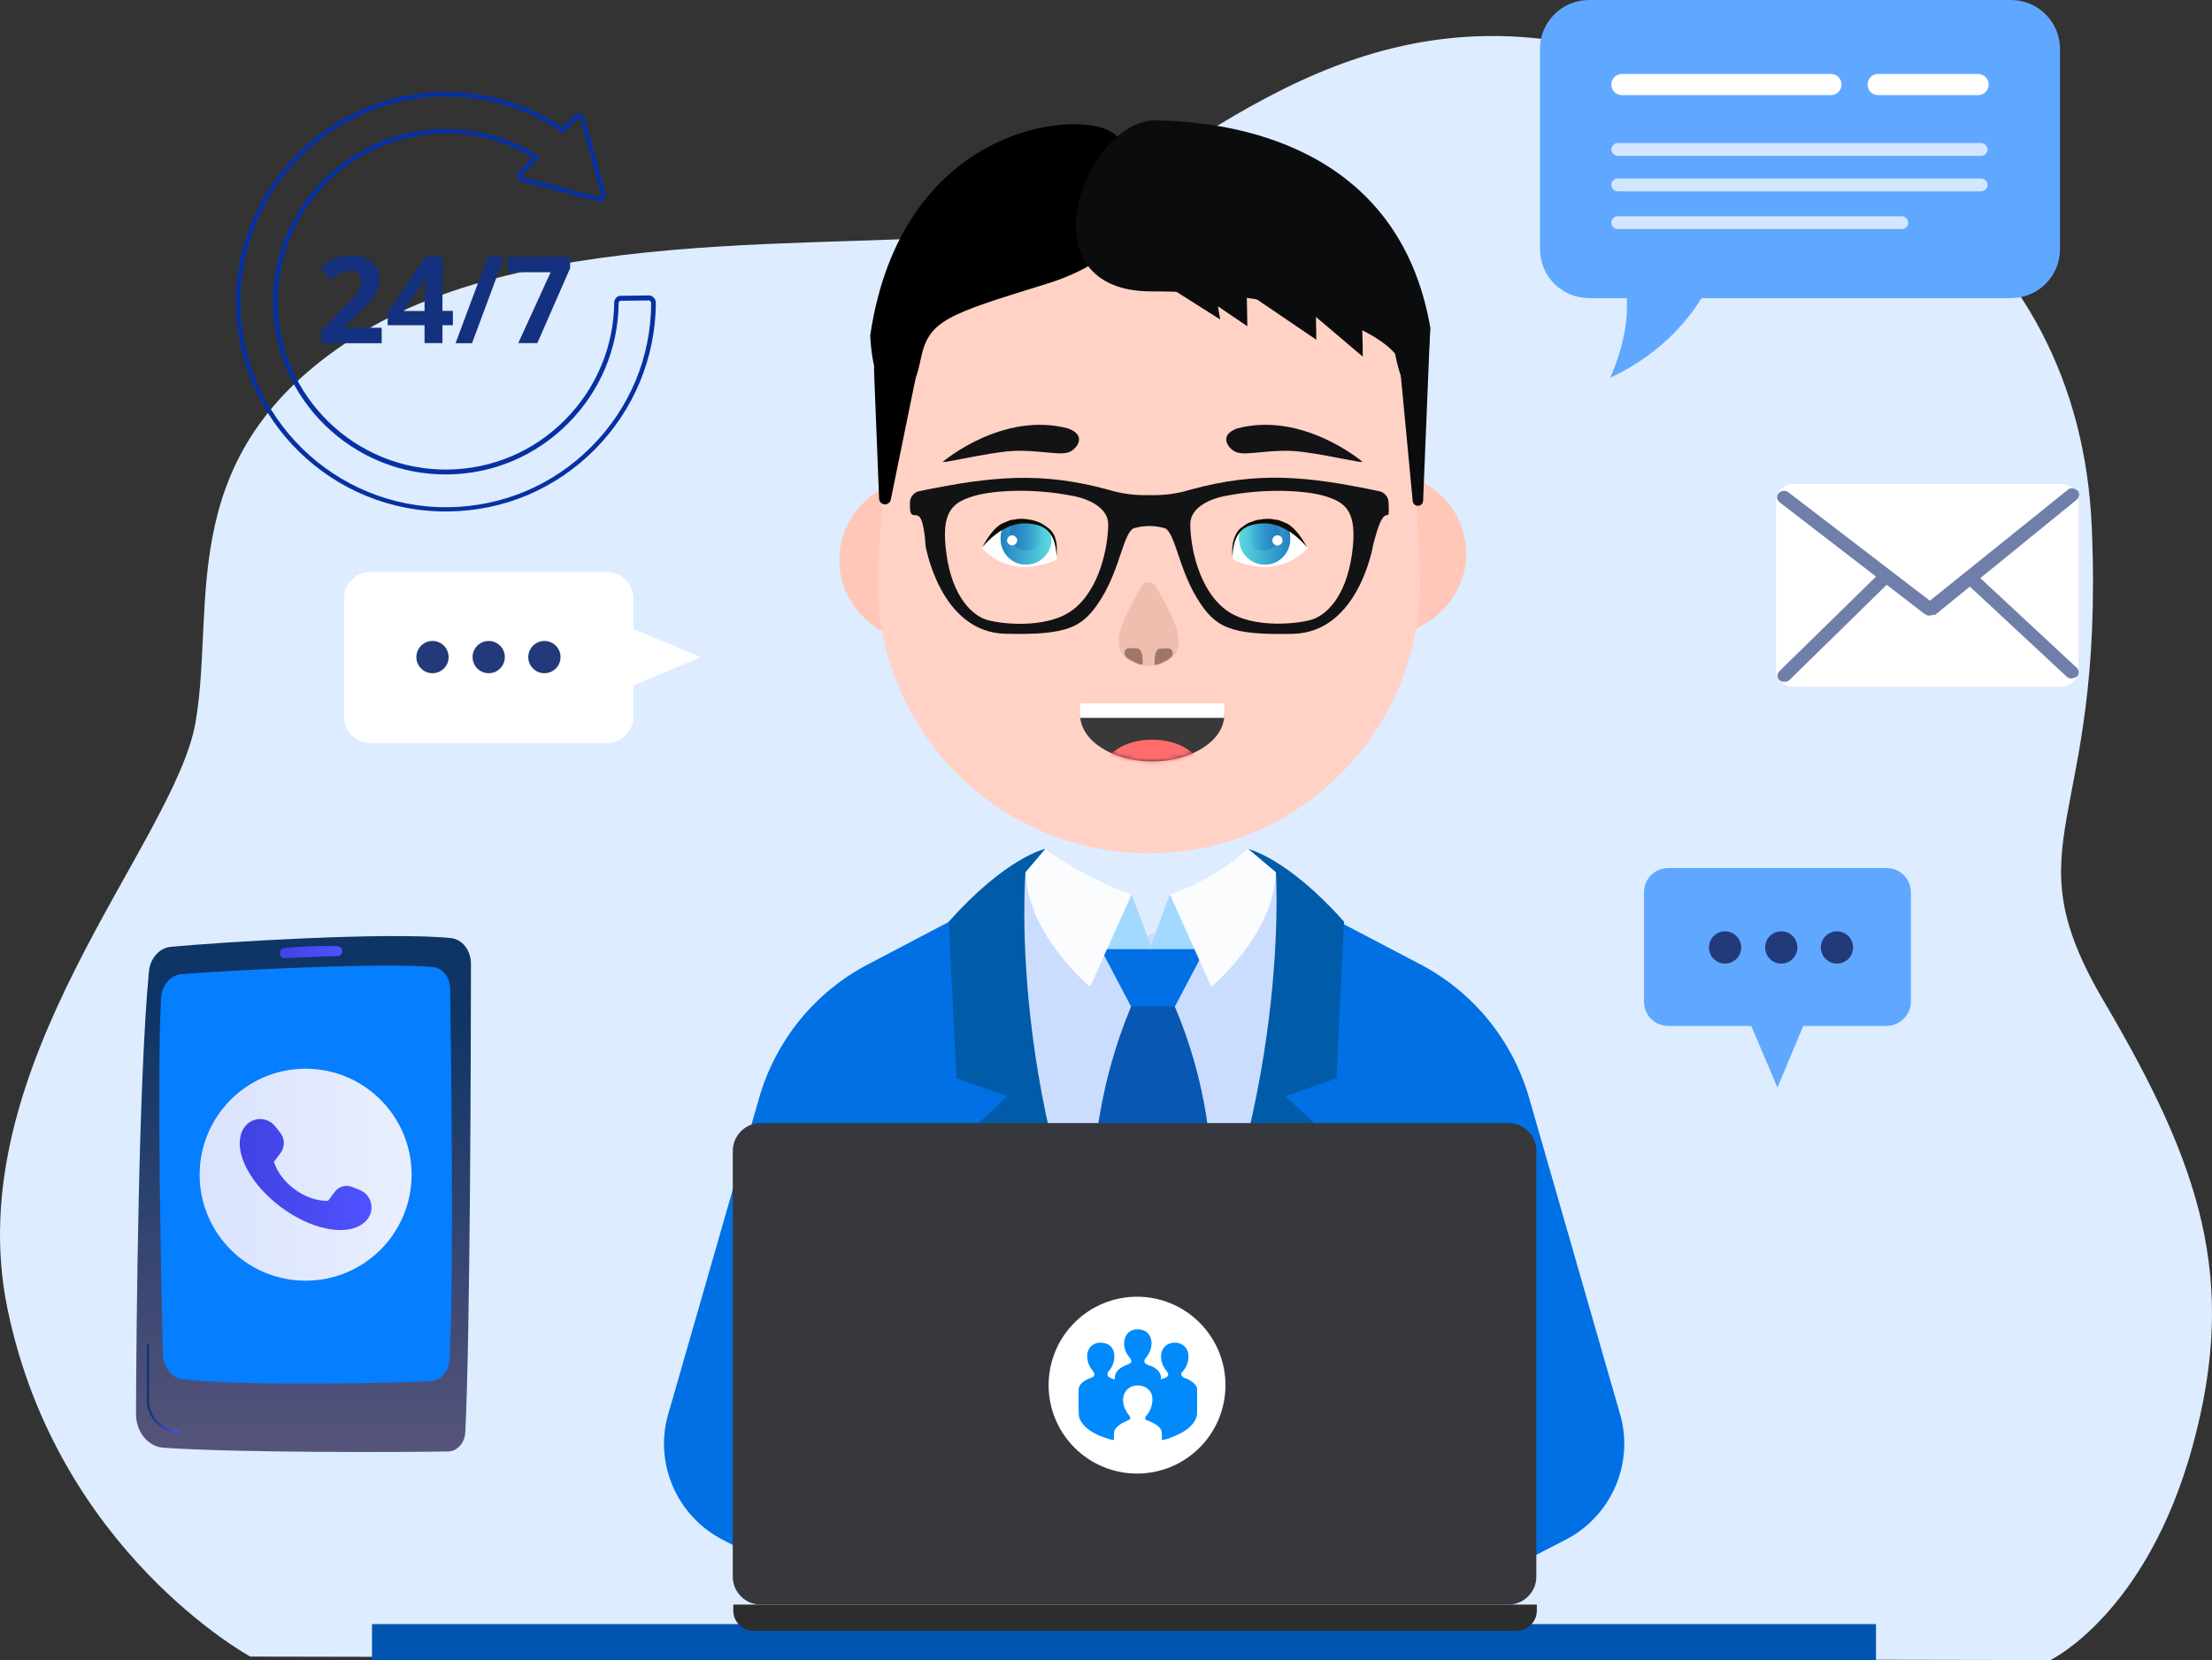 <svg width="553" height="415" viewBox="0 0 553 415" fill="none" xmlns="http://www.w3.org/2000/svg">
<rect x="0" y="0" width="553" height="415" fill="#333333" stroke="none"/>
<path d="M62.562 414.114C62.562 414.114 14.385 387.912 1.866 327.154C-10.652 266.397 43.721 210.829 48.905 180.45C54.09 150.071 42.583 112.35 90.76 82.984C138.937 53.618 224.67 64.124 257.167 56.782C289.665 49.441 327.22 -0.811 392.215 10.708C457.083 22.227 519.929 56.782 522.964 132.223C526.125 207.664 501.973 209.689 526.125 250.574C550.15 291.459 559.634 319.686 548.127 361.584C536.62 403.481 512.595 415 512.595 415L62.562 414.114Z" fill="#DDECFF"/>
<rect x="93" y="406" width="376" height="9" fill="#0055B0"/>
<path d="M344.794 159.02C332.771 159.02 323.025 149.775 323.025 138.371C323.025 126.967 332.771 117.723 344.794 117.723C356.816 117.723 366.562 126.967 366.562 138.371C366.562 149.775 356.816 159.02 344.794 159.02Z" fill="#FFC7B7"/>
<path d="M231.579 160.623C219.556 160.623 209.81 151.378 209.81 139.975C209.81 128.571 219.556 119.326 231.579 119.326C243.601 119.326 253.348 128.571 253.348 139.975C253.348 151.378 243.601 160.623 231.579 160.623Z" fill="#FFC7B7"/>
<path d="M352.54 96.272C351.55 78.999 338.88 64.64 321.864 61.507L297.932 57.1C289.186 55.489 280.21 55.597 271.505 57.416L226.394 66.844L220.771 123.263L219.585 140.959C216.962 180.101 248.004 213.293 287.233 213.293C326.076 213.293 356.978 180.724 354.94 141.934L352.54 96.272Z" fill="#FFD2C5"/>
<path d="M261.599 70.964C236.107 78.836 232.112 80.148 230.109 90.083C226.857 106.217 218.447 101.698 217.551 83.897C225.195 31.971 267.972 27.478 277.344 32.727C288.59 39.025 292.008 61.573 261.599 70.964Z" fill="black"/>
<path d="M218.498 92.336C218.498 88.176 223.592 86.167 226.432 89.206L227.518 90.369C228.671 91.603 229.154 93.318 228.816 94.972L222.697 124.894C222.556 125.581 221.952 126.075 221.25 126.075C220.458 126.075 219.806 125.448 219.775 124.656L218.498 92.336Z" fill="black"/>
<path d="M287.874 72.841C319.7 72.841 342.384 80.901 348.757 88.399C352.009 104.533 356.852 98.708 357.602 82.032C349.729 36.103 307.718 30.105 287.874 30.105C270.22 31.98 256.049 72.841 287.874 72.841Z" fill="#0B0C0D"/>
<path d="M311.38 51.683C307.356 57.564 301.431 60.968 305.057 79.874L283.762 66.38C291.195 59.671 315.404 45.802 311.38 51.683Z" fill="#0B0C0D"/>
<path d="M327.974 56.721C328.998 69.897 329.074 84.926 329.074 84.926L308.446 70.926C308.446 70.926 319.171 68.25 327.974 56.721Z" fill="#0B0C0D"/>
<path d="M339.595 60.953C340.62 74.129 340.695 89.159 340.695 89.159L326.45 77.073C326.45 77.073 330.792 72.482 339.595 60.953Z" fill="#0B0C0D"/>
<path d="M310.728 53.35C311.752 66.526 311.828 81.555 311.828 81.555L291.2 67.555C291.2 67.555 301.925 64.879 310.728 53.35Z" fill="#0B0C0D"/>
<path d="M357.426 84.917C357.52 82.625 355.687 80.715 353.393 80.715C351.013 80.715 349.149 82.763 349.373 85.133L353.176 125.269C353.239 125.939 353.801 126.45 354.473 126.45C355.172 126.45 355.747 125.898 355.775 125.2L357.426 84.917Z" fill="#0B0C0D"/>
<path fill-rule="evenodd" clip-rule="evenodd" d="M271.611 177.639H304.498C305.37 177.639 306.078 178.097 306.078 178.663C306.078 185.102 297.992 190.34 288.055 190.34C278.117 190.34 270.031 185.101 270.031 178.663C270.031 178.097 270.739 177.639 271.611 177.639Z" fill="#393939"/>
<mask id="mask0_903_760" style="mask-type:alpha" maskUnits="userSpaceOnUse" x="270" y="177" width="37" height="14">
<path fill-rule="evenodd" clip-rule="evenodd" d="M271.603 177.641H304.49C305.363 177.641 306.07 178.099 306.07 178.665C306.07 185.103 297.985 190.342 288.047 190.342C278.109 190.342 270.023 185.103 270.023 178.665C270.023 178.099 270.731 177.641 271.603 177.641Z" fill="#393939"/>
</mask>
<g mask="url(#mask0_903_760)">
<path fill-rule="evenodd" clip-rule="evenodd" d="M277.089 193.062H299.013C299.595 193.062 300.066 192.768 300.066 192.404C300.066 188.265 294.676 184.898 288.051 184.898C281.425 184.898 276.035 188.265 276.035 192.404C276.035 192.768 276.507 193.062 277.089 193.062Z" fill="#FF6C6C"/>
</g>
<rect width="36.047" height="3.629" transform="matrix(-1 0 0 1 306.078 175.824)" fill="white"/>
<path d="M288.939 146.524C288.322 145.247 286.021 145.248 285.403 146.524C283.632 150.179 275.97 160.828 281.867 164.805C285.337 167.144 289.005 167.144 292.475 164.805C298.372 160.828 290.704 150.179 288.939 146.524Z" fill="#EFBEAE"/>
<path d="M288.644 165.858C288.644 166.613 290.146 165.863 291.623 165.113C292.557 164.639 293.396 163.889 293.112 162.879C292.787 161.725 291.623 162.135 290.133 162.135C288.644 162.135 288.644 164.624 288.644 165.858Z" fill="#A07668"/>
<path d="M285.674 165.809C285.672 166.565 284.171 165.815 282.695 165.064C281.76 164.588 280.921 163.839 281.205 162.829C281.529 161.674 282.695 162.084 284.185 162.084C285.674 162.084 285.674 164.575 285.674 165.809Z" fill="#A07668"/>
<path d="M283.444 132.049C280.885 133.195 280.018 141.98 275.445 149.411C270.872 156.842 267.222 158.803 251.351 158.43C234.947 158.043 231.368 136.329 231.368 136.329C231.368 136.329 231.114 130.389 229.828 129.182C228.696 128.049 227.298 130.239 227.493 125.542C227.534 124.2 228.499 123.06 229.828 122.781C248.176 118.995 260.314 117.891 276.94 122.38C280.298 123.424 283.813 123.891 287.33 123.761C290.848 123.891 294.362 123.424 297.721 122.38C314.501 117.794 326.765 118.996 344.804 122.794C346.134 123.074 347.099 124.214 347.14 125.556C347.336 130.17 347.076 128.063 345.929 129.182C344.644 130.389 343.266 136.344 343.266 136.344C343.266 136.344 339.686 158.057 323.283 158.444C307.411 158.817 303.706 156.87 299.189 149.425C294.671 141.98 293.763 133.154 291.217 132.049C288.68 131.312 285.981 131.312 283.444 132.049ZM236.625 138.665C238.219 149.646 243.253 153.624 246.133 154.756C249.014 155.889 261.432 157.518 268.131 152.504C274.829 147.491 276.982 136.98 277.052 131.192C277.123 125.404 268.228 123.968 268.228 123.968C258.034 121.938 247.756 122.586 243.057 124.12C238.358 125.653 235.03 127.656 236.639 138.637L236.625 138.665ZM331.562 124.12C326.918 122.614 316.64 121.938 306.39 123.968C306.39 123.968 297.482 125.349 297.566 131.192C297.65 137.035 299.776 147.435 306.474 152.463C313.172 157.49 325.576 155.846 328.472 154.714C331.367 153.581 336.386 149.604 337.98 138.623C339.574 127.642 336.204 125.626 331.562 124.12Z" fill="#121314"/>
<path d="M340.449 115.307C340.449 115.307 325.564 102.732 309.196 107.128C304.114 109.034 307.608 112.846 309.514 113.163C311.737 113.799 317.682 112.393 323.255 112.741C329.779 113.148 342.038 116.26 340.449 115.307Z" fill="#121314"/>
<path d="M235.867 115.307C235.867 115.307 250.752 102.732 267.12 107.128C272.203 109.034 268.708 112.846 266.803 113.163C264.579 113.799 258.635 112.393 253.062 112.741C246.537 113.148 234.279 116.26 235.867 115.307Z" fill="#121314"/>
<path d="M308.246 139.851C308.246 139.851 318.729 145.569 326.988 136.992C326.671 136.675 324.765 133.498 321.906 131.91C320.953 131.592 320 130.957 319.047 130.957C317.776 130.639 316.506 130.639 314.917 130.957C314.282 130.957 313.647 131.275 312.694 131.592C311.741 131.91 311.105 132.545 310.152 133.181C308.882 134.134 307.929 136.357 308.246 139.851Z" fill="white"/>
<path d="M309.833 135.407C310.151 138.902 313.327 141.443 316.822 141.125C320.316 140.808 322.857 137.631 322.54 134.137C322.54 133.184 322.222 132.231 321.587 131.595C319.681 130.643 317.457 130.007 314.598 130.325C313.327 130.642 311.422 130.96 310.151 132.548C309.833 133.501 309.516 134.454 309.833 135.407Z" fill="#5ADBE1"/>
<path d="M311.741 133.5C311.741 135.723 313.647 137.629 315.87 137.629C318.094 137.629 320 135.723 320 133.5C320 132.547 319.682 131.594 319.047 130.641C317.776 130.323 316.506 130.323 314.918 130.641C314.282 130.641 313.647 130.958 312.694 131.276C312.059 131.911 311.741 132.547 311.741 133.5Z" fill="url(#paint0_linear_903_760)"/>
<path d="M309.833 135.407C310.151 138.902 313.327 141.443 316.822 141.125C320.316 140.808 322.857 137.631 322.54 134.137C322.54 133.184 322.222 132.231 321.587 131.595C319.681 130.643 317.457 130.007 314.598 130.325C313.327 130.642 311.422 130.96 310.151 132.548C309.833 133.501 309.516 134.454 309.833 135.407Z" fill="url(#paint1_linear_903_760)"/>
<path d="M319.366 136.362C318.664 136.362 318.095 135.793 318.095 135.091C318.095 134.389 318.664 133.82 319.366 133.82C320.068 133.82 320.637 134.389 320.637 135.091C320.637 135.793 320.068 136.362 319.366 136.362Z" fill="white"/>
<path d="M308.106 139.132C308.423 131.826 312.235 131.191 315.094 130.873C321.447 130.238 326.212 136.232 326.848 136.868C326.53 136.55 324.624 132.461 321.765 130.873C320.812 130.555 319.859 129.92 318.906 129.92C317.636 129.602 316.365 129.602 314.777 129.92C314.141 129.92 313.506 130.238 312.553 130.555C311.6 130.873 310.965 131.508 310.012 132.143C308.741 133.414 307.788 135.638 308.106 139.132Z" fill="#0C0C03"/>
<path d="M264.151 139.846C264.151 139.846 253.668 145.563 245.409 136.987C245.727 136.669 247.633 133.492 250.492 131.904C251.445 131.586 252.398 130.951 253.351 130.951C254.621 130.633 255.892 130.633 257.48 130.951C258.116 130.951 258.751 131.269 259.704 131.586C260.657 131.904 261.292 132.539 262.245 133.175C263.833 134.128 264.469 136.351 264.151 139.846Z" fill="white"/>
<path d="M262.883 135.4C262.565 138.894 259.389 141.435 255.894 141.117C252.4 140.8 249.859 137.623 250.176 134.129C250.176 133.176 250.494 132.223 251.129 131.588C253.035 130.635 255.259 129.999 258.118 130.317C259.389 130.635 261.295 130.952 262.565 132.541C262.565 133.494 262.883 134.447 262.883 135.4Z" fill="#5ADBE1"/>
<path d="M260.656 133.494C260.656 135.717 258.75 137.623 256.527 137.623C254.303 137.623 252.397 135.717 252.397 133.494C252.397 132.541 252.715 131.588 253.35 130.635C254.621 130.317 255.891 130.317 257.48 130.635C258.115 130.635 258.75 130.952 259.703 131.27C260.339 131.905 260.656 132.541 260.656 133.494Z" fill="url(#paint2_linear_903_760)"/>
<path d="M262.883 135.4C262.565 138.894 259.389 141.435 255.894 141.117C252.4 140.8 249.859 137.623 250.176 134.129C250.176 133.176 250.494 132.223 251.129 131.588C253.035 130.635 255.259 129.999 258.118 130.317C259.389 130.635 261.295 130.952 262.565 132.541C262.565 133.494 262.883 134.447 262.883 135.4Z" fill="url(#paint3_linear_903_760)"/>
<path d="M254.305 135.085C254.305 135.72 253.669 136.356 253.034 136.356C252.399 136.356 251.763 135.72 251.763 135.085C251.763 134.45 252.399 133.814 253.034 133.814C253.669 133.814 254.305 134.45 254.305 135.085Z" fill="white"/>
<path d="M264.151 139.132C263.833 131.826 260.021 131.191 257.163 130.873C250.809 130.238 246.131 136.232 245.496 136.868C245.813 136.55 247.633 132.461 250.492 130.873C251.445 130.555 252.398 129.92 253.351 129.92C254.621 129.602 255.892 129.602 257.48 129.92C258.116 129.92 258.751 130.238 259.704 130.555C260.657 130.873 261.292 131.508 262.245 132.143C263.833 133.414 264.469 135.638 264.151 139.132Z" fill="#0C0C03"/>
<path d="M237.328 230.396L217.138 240.996C203.762 247.936 193.92 260.05 189.756 274.561L167.043 353.553C163.51 365.792 169.188 378.916 180.545 384.846L200.86 395.32H285.278L297.518 244.655" fill="#0070E4"/>
<path d="M334.741 230.396L354.93 240.996C368.306 247.936 378.148 260.05 382.312 274.561L405.025 353.553C408.559 365.792 402.88 378.916 391.524 384.846L371.208 395.32H256.254L274.551 244.655" fill="#0070E4"/>
<path d="M261.178 212.23C261.178 212.23 251.462 214.376 237.203 230.401L239.096 269.518L251.841 274.061L242.755 282.515C242.755 282.515 260.673 334.503 287.046 346.996C287.172 277.216 285.153 244.66 285.153 244.66" fill="#005CA8"/>
<path d="M312.03 212.23C312.03 212.23 321.746 214.376 336.005 230.401L334.112 269.518L321.367 274.061L330.453 282.515C330.453 282.515 312.534 334.503 286.162 346.996C286.036 277.216 288.055 244.66 288.055 244.66" fill="#005CA8"/>
<path d="M256.382 218.033C256.382 218.033 250.83 284.028 287.171 346.868L288.307 237.213L256.382 218.033Z" fill="#CBDDFE"/>
<path d="M318.971 218.033C318.971 218.033 323.388 284.028 287.173 346.868L283.766 235.447L318.971 218.033Z" fill="#CBDDFE"/>
<path d="M275.184 237.213H301.304L293.607 251.85H282.881L275.184 237.213Z" fill="#0070E4"/>
<path d="M282.882 223.584L288.056 237.212H272.535L282.882 223.584Z" fill="#A3D9FE"/>
<path d="M292.473 223.584L287.426 237.212H302.946L292.473 223.584Z" fill="#A3D9FE"/>
<path d="M292.473 223.583L302.82 246.675C302.82 246.675 318.467 233.804 318.971 218.031L311.956 212.137C312.082 212.137 304.46 219.545 292.473 223.583Z" fill="#FBFCFE"/>
<path d="M282.882 223.587L272.534 246.679C272.534 246.679 256.888 233.808 256.383 218.035L261.304 212.23C261.178 212.23 271.02 219.549 282.882 223.587Z" fill="#FBFCFE"/>
<path fill-rule="evenodd" clip-rule="evenodd" d="M288.172 251.613H282.774C266.704 290.01 275.492 324.366 275.492 324.366C281.016 338.765 287.042 346.722 287.042 346.722L287.064 344.834L287.318 347.109C287.318 347.109 294.273 336.217 299.836 321.778C299.836 321.778 310.016 290.115 293.705 251.613H288.172Z" fill="#0857B3"/>
<path d="M377.141 401.124H190.135C186.35 401.124 183.195 397.97 183.195 394.184V287.684C183.195 283.899 186.35 280.744 190.135 280.744H377.141C380.926 280.744 384.081 283.899 384.081 287.684V394.184C384.081 397.97 380.926 401.124 377.141 401.124Z" fill="#36383D"/>
<path d="M299.891 361.892C308.524 353.26 308.524 339.264 299.891 330.631C291.259 321.999 277.263 321.999 268.63 330.631C259.998 339.264 259.998 353.26 268.63 361.892C277.263 370.525 291.259 370.525 299.891 361.892Z" fill="white"/>
<path d="M278.703 344.844C278.156 344.695 276.988 344.322 276.883 343.723C276.776 343.111 277.148 342.814 277.5 342.365C277.77 342.022 277.997 341.645 278.156 341.244C278.844 339.509 278.891 337.025 276.909 336.031C276.579 335.865 276.194 335.764 275.827 335.709C275.407 335.647 274.979 335.622 274.558 335.68C274.206 335.728 273.852 335.83 273.538 335.993C271.471 337.065 271.461 339.628 272.37 341.421C272.586 341.846 272.834 342.251 273.127 342.631C273.388 342.968 273.71 343.363 273.554 343.811C273.375 344.328 272.57 344.457 272.115 344.674C271.215 345.103 270.19 345.711 269.801 346.644C269.606 347.114 269.64 347.678 269.64 348.178C269.64 348.817 269.609 349.456 269.609 350.096C269.609 351.004 269.628 351.906 269.67 352.811C269.697 353.409 269.663 354.012 269.89 354.581C270.875 357.059 273.683 358.552 276.167 359.371C276.891 359.61 277.747 359.949 278.518 359.981C278.517 359.218 278.336 358.324 278.639 357.591C278.874 357.023 279.422 356.546 279.91 356.175C280.451 355.763 281.068 355.436 281.704 355.176C282.004 355.052 282.415 354.983 282.519 354.64C282.688 354.083 282.149 353.706 281.871 353.283C281.358 352.503 280.974 351.659 280.82 350.745C280.621 349.561 280.914 348.237 281.799 347.352C283.274 345.879 286.025 346.038 287.35 347.588C288.534 348.974 288.171 351.131 287.447 352.634C287.276 352.99 287.042 353.33 286.787 353.637C286.501 353.98 286.121 354.33 286.372 354.817C286.496 355.057 286.967 355.116 287.21 355.213C287.86 355.473 288.485 355.793 289.065 356.175C289.516 356.472 289.989 356.874 290.226 357.355C290.605 358.126 290.457 359.153 290.457 359.981C291.318 359.945 292.295 359.528 293.087 359.225C295.534 358.291 298.179 356.826 299.097 354.316C299.31 353.732 299.273 353.154 299.273 352.545V350.067V347.913C299.273 347.594 299.345 347.181 299.228 346.88C298.856 345.926 297.87 345.214 296.953 344.763C296.438 344.509 295.61 344.408 295.378 343.841C295.14 343.26 295.604 342.958 295.936 342.542C296.268 342.127 296.516 341.67 296.718 341.185C297.459 339.404 297.306 336.974 295.314 336C294.912 335.803 294.489 335.712 294.045 335.655C293.584 335.595 293.098 335.651 292.654 335.777C290.079 336.509 289.788 339.414 290.806 341.421C291.036 341.876 291.295 342.315 291.613 342.719C291.839 343.006 292.129 343.271 292.051 343.664C291.892 344.469 290.83 344.507 290.21 344.844C290.224 344.522 290.264 344.22 290.196 343.9C289.977 342.86 289.087 342.103 288.138 341.635C287.548 341.345 286.445 341.212 286.172 340.595C285.918 340.02 286.266 339.704 286.61 339.267C286.858 338.953 287.079 338.616 287.264 338.264C288.032 336.8 288.221 334.787 287.096 333.425C285.924 332.005 283.213 331.901 281.938 333.278C281.015 334.276 280.856 335.922 281.201 337.172C281.4 337.895 281.775 338.576 282.234 339.179C282.532 339.569 282.981 339.971 282.769 340.506C282.643 340.826 282.317 340.937 282.013 341.055C281.568 341.228 281.135 341.416 280.714 341.637C279.793 342.12 279 342.868 278.762 343.87C278.686 344.19 278.703 344.518 278.703 344.844Z" fill="#008AFC"/>
<path d="M379.159 407.685H188.368C185.592 407.685 183.32 405.413 183.32 402.637V401.123H384.206V402.637C384.206 405.413 381.935 407.685 379.159 407.685Z" fill="#2D2D2D"/>
<path d="M151.744 185.77H92.599C88.933 185.77 86 182.837 86 179.171V149.599C86 145.933 88.933 143 92.599 143H151.744C155.41 143 158.343 145.933 158.343 149.599V179.171C158.343 182.715 155.41 185.77 151.744 185.77Z" fill="white"/>
<path d="M175.205 164.262L152.965 154.975V173.671L175.205 164.262Z" fill="white"/>
<path d="M108.122 168.294C110.35 168.294 112.155 166.488 112.155 164.261C112.155 162.034 110.35 160.229 108.122 160.229C105.895 160.229 104.09 162.034 104.09 164.261C104.09 166.488 105.895 168.294 108.122 168.294Z" fill="#223A7A"/>
<path d="M122.177 168.294C124.404 168.294 126.21 166.488 126.21 164.261C126.21 162.034 124.404 160.229 122.177 160.229C119.95 160.229 118.145 162.034 118.145 164.261C118.145 166.488 119.95 168.294 122.177 168.294Z" fill="#223A7A"/>
<path d="M136.103 168.294C138.33 168.294 140.136 166.488 140.136 164.261C140.136 162.034 138.33 160.229 136.103 160.229C133.876 160.229 132.07 162.034 132.07 164.261C132.07 166.488 133.876 168.294 136.103 168.294Z" fill="#223A7A"/>
<path d="M471.612 256.471H417.11C413.688 256.471 411 253.782 411 250.361V223.11C411 219.688 413.688 217 417.11 217H471.612C475.033 217 477.722 219.688 477.722 223.11V250.361C477.722 253.782 474.911 256.471 471.612 256.471Z" fill="#60A8FF"/>
<path d="M444.36 271.868L452.914 251.461H435.684L444.36 271.868Z" fill="#60A8FF"/>
<path d="M431.263 240.88C433.49 240.88 435.296 239.074 435.296 236.847C435.296 234.62 433.49 232.814 431.263 232.814C429.036 232.814 427.23 234.62 427.23 236.847C427.23 239.074 429.036 240.88 431.263 240.88Z" fill="#223A7A"/>
<path d="M445.318 240.88C447.545 240.88 449.35 239.074 449.35 236.847C449.35 234.62 447.545 232.814 445.318 232.814C443.091 232.814 441.285 234.62 441.285 236.847C441.285 239.074 443.091 240.88 445.318 240.88Z" fill="#223A7A"/>
<path d="M459.244 240.88C461.471 240.88 463.276 239.074 463.276 236.847C463.276 234.62 461.471 232.814 459.244 232.814C457.016 232.814 455.211 234.62 455.211 236.847C455.211 239.074 457.016 240.88 459.244 240.88Z" fill="#223A7A"/>
<path d="M502.736 0H397.264C390.472 0 385 5.472 385 12.264V62.264C385 69.057 390.472 74.528 397.264 74.528H406.698C406.981 79.057 406.321 85.849 402.547 94.434C414.717 88.774 421.792 80.377 425.377 74.528H502.736C509.528 74.528 515 69.057 515 62.264V12.264C515 5.472 509.528 0 502.736 0Z" fill="#60A8FF"/>
<path d="M457.734 23.773H405.47C404.055 23.773 402.828 22.641 402.828 21.132C402.828 19.717 403.96 18.49 405.47 18.49H457.734C459.149 18.49 460.375 19.622 460.375 21.132C460.375 22.641 459.149 23.773 457.734 23.773Z" fill="white"/>
<path d="M495.281 38.963H404.432C403.583 38.963 402.828 38.209 402.828 37.36C402.828 36.511 403.583 35.756 404.432 35.756H495.281C496.13 35.756 496.885 36.511 496.885 37.36C496.885 38.303 496.13 38.963 495.281 38.963Z" fill="#D2E6FF"/>
<path d="M495.281 47.831H404.432C403.583 47.831 402.828 47.076 402.828 46.227C402.828 45.378 403.583 44.623 404.432 44.623H495.281C496.13 44.623 496.885 45.378 496.885 46.227C496.885 47.076 496.13 47.831 495.281 47.831Z" fill="#D2E6FF"/>
<path d="M475.47 57.262H404.432C403.583 57.262 402.828 56.508 402.828 55.658C402.828 54.809 403.583 54.055 404.432 54.055H475.47C476.319 54.055 477.073 54.809 477.073 55.658C477.073 56.508 476.319 57.262 475.47 57.262Z" fill="#D2E6FF"/>
<path d="M494.528 23.773H469.528C468.113 23.773 466.887 22.641 466.887 21.132C466.887 19.717 468.019 18.49 469.528 18.49H494.528C495.943 18.49 497.17 19.622 497.17 21.132C497.17 22.641 495.943 23.773 494.528 23.773Z" fill="white"/>
<path d="M515.161 171.674H448.448C446.001 171.674 444 169.812 444 167.537V125.137C444 122.861 446.001 121 448.448 121H515.161C517.607 121 519.608 122.861 519.608 125.137V167.537C519.608 169.812 517.607 171.674 515.161 171.674Z" fill="white"/>
<path d="M482.246 153.889C481.801 153.889 481.579 153.682 481.134 153.475L444.887 125.553C444.22 124.933 443.997 124.105 444.665 123.278C445.332 122.658 446.221 122.451 447.111 123.071L482.469 150.166L516.937 122.451C517.604 121.83 518.716 122.037 519.383 122.658C520.05 123.278 519.828 124.312 519.161 124.933L483.803 153.682C483.136 153.682 482.691 153.889 482.246 153.889Z" fill="#6F7FA9"/>
<path d="M445.995 170.441C445.55 170.441 445.106 170.234 444.883 170.027C444.216 169.407 444.216 168.372 444.883 167.752L470.234 142.932C470.901 142.312 472.013 142.312 472.68 142.932C473.347 143.553 473.347 144.587 472.68 145.207L447.329 170.027C446.885 170.441 446.44 170.441 445.995 170.441Z" fill="#6F7FA9"/>
<path d="M517.83 169.606C517.386 169.606 516.941 169.399 516.719 169.192L491.368 145.614C490.7 144.993 490.7 143.959 491.368 143.338C492.035 142.718 493.147 142.718 493.814 143.338L519.165 166.917C519.832 167.538 519.832 168.572 519.165 169.192C518.498 169.399 518.275 169.606 517.83 169.606Z" fill="#6F7FA9"/>
<path d="M59.004 76.08C58.67 47.139 81.945 23.336 110.859 23.003C121.524 22.892 131.829 25.947 140.661 31.863L143.633 28.836C144.022 28.447 144.577 28.28 145.105 28.419C145.633 28.558 146.049 28.974 146.188 29.502L151.41 48.472C151.549 49 151.41 49.556 151.021 49.944C150.632 50.333 150.076 50.5 149.549 50.361L130.523 45.389C129.995 45.25 129.579 44.834 129.44 44.306C129.301 43.778 129.44 43.195 129.829 42.806L133.19 39.39C126.496 35.335 118.83 33.252 110.998 33.335C87.806 33.613 69.141 52.694 69.419 75.858C69.697 99.022 88.778 117.659 111.97 117.381C123.024 117.242 133.412 112.854 141.244 104.966C149.049 97.106 153.437 86.69 153.548 75.664C153.548 74.858 154.187 73.969 155.076 73.942L162.408 73.858C162.881 73.858 163.214 74.192 163.464 74.442L163.519 74.497C163.853 74.83 163.964 75.441 163.964 75.775C163.853 89.551 158.437 102.549 148.688 112.382C138.911 122.214 125.94 127.713 112.109 127.852C83.14 128.269 59.337 104.994 59.004 76.08ZM150.354 48.861C150.354 48.833 150.354 48.806 150.326 48.75L145.105 29.78C145.077 29.641 144.966 29.53 144.827 29.502C144.688 29.474 144.549 29.502 144.438 29.613L140.8 33.307L140.411 33.03C131.69 27.058 121.469 23.975 110.887 24.114C82.584 24.447 59.809 47.722 60.142 76.052C60.476 104.355 83.751 127.13 112.081 126.797C125.607 126.63 138.3 121.27 147.855 111.66C157.409 102.05 162.714 89.356 162.797 75.858C162.797 75.691 162.714 75.441 162.658 75.386L162.603 75.33C162.547 75.247 162.408 75.136 162.353 75.108L155.048 75.192C154.882 75.192 154.659 75.497 154.659 75.775C154.548 87.107 150.049 97.8 142.022 105.855C133.967 113.937 123.302 118.464 111.942 118.603C88.111 118.881 68.502 99.744 68.252 75.941C67.975 52.139 87.139 32.53 110.97 32.252C119.274 32.169 127.385 34.446 134.384 38.834L134.995 39.223L130.634 43.639C130.523 43.751 130.495 43.889 130.523 44.028C130.551 44.167 130.662 44.278 130.801 44.306L149.827 49.278C149.965 49.306 150.104 49.278 150.215 49.167C150.299 49.083 150.354 48.972 150.354 48.861Z" fill="#0731A2"/>
<path d="M95.447 85.8H80.337V82.606L85.753 77.106C87.364 75.468 88.42 74.329 88.892 73.69C89.392 73.051 89.753 72.468 89.947 71.912C90.169 71.357 90.281 70.802 90.281 70.218C90.281 69.357 90.031 68.718 89.558 68.274C89.086 67.857 88.447 67.635 87.642 67.635C86.809 67.635 86.003 67.83 85.198 68.219C84.42 68.607 83.587 69.163 82.726 69.857L80.254 66.913C81.309 65.996 82.198 65.358 82.892 64.997C83.587 64.635 84.365 64.33 85.198 64.136C86.031 63.941 86.948 63.83 87.975 63.83C89.336 63.83 90.531 64.08 91.558 64.58C92.586 65.08 93.391 65.774 93.975 66.663C94.558 67.552 94.836 68.579 94.836 69.718C94.836 70.718 94.669 71.662 94.308 72.523C93.947 73.385 93.419 74.301 92.669 75.218C91.947 76.134 90.642 77.44 88.781 79.134L86.003 81.745V81.939H95.419V85.8H95.447Z" fill="#13317E"/>
<path d="M113.222 81.299H110.611V85.771H106.139V81.299H96.918V78.105L106.389 64.135H110.611V77.717H113.222V81.299ZM106.139 77.744V74.078C106.139 73.467 106.167 72.578 106.222 71.412C106.278 70.245 106.306 69.579 106.334 69.384H106.222C105.861 70.19 105.417 70.995 104.917 71.745L100.945 77.744H106.139Z" fill="#13317E"/>
<path d="M126.06 64.164L118.005 85.8H113.895L121.949 64.164H126.06Z" fill="#13317E"/>
<path d="M129.555 85.8L137.665 68.052H127V64.219H142.526V67.052L134.333 85.772H129.555V85.8Z" fill="#13317E"/>
<path d="M117.741 240.94C117.713 261.604 117.574 332.818 116.324 358.038C116.185 360.704 114.324 362.815 112.019 362.843C100.715 363.037 59.247 363.204 40.805 361.898C36.972 361.62 33.972 357.899 34 353.399C34.084 331.735 34.611 270.77 37.222 242.912C37.528 239.579 39.833 236.968 42.694 236.69C55.026 235.524 96.715 232.913 112.658 234.496C115.547 234.746 117.741 237.551 117.741 240.94Z" fill="url(#paint4_linear_903_760)"/>
<path d="M112.544 247.162C112.794 263.827 113.488 319.293 112.405 339.79C112.238 342.79 110.183 345.151 107.628 345.29C97.073 345.79 61.105 346.567 45.69 344.79C42.913 344.456 40.802 341.79 40.719 338.513C40.302 321.487 39.219 269.826 40.246 249.578C40.413 246.356 42.607 243.746 45.357 243.523C56.772 242.579 95.018 240.579 108.128 241.718C110.6 241.912 112.516 244.273 112.544 247.162Z" fill="#057EFF"/>
<path d="M85.55 237.802C85.522 238.44 85.106 238.94 84.55 238.968C81.884 239.079 74.357 239.357 70.996 239.524C70.33 239.551 69.83 238.857 69.969 238.079L69.996 237.94C70.108 237.413 70.469 237.052 70.913 236.996C73.19 236.802 80.051 236.274 84.606 236.579C85.134 236.635 85.55 237.163 85.55 237.802Z" fill="url(#paint5_linear_903_760)"/>
<path d="M76.403 320.152C91.037 320.152 102.9 308.289 102.9 293.655C102.9 279.021 91.037 267.158 76.403 267.158C61.769 267.158 49.906 279.021 49.906 293.655C49.906 308.289 61.769 320.152 76.403 320.152Z" fill="url(#paint6_linear_903_760)"/>
<path d="M92.709 300.57C92.32 299.154 91.264 298.015 89.903 297.459L87.987 296.709C86.459 296.098 84.71 296.598 83.71 297.904L82.015 300.181C79.349 300.265 76.266 299.265 73.544 297.209C70.989 295.293 69.211 292.821 68.461 290.377C68.461 290.349 68.461 290.293 68.489 290.293C68.517 290.266 68.545 290.266 68.6 290.293L70.128 288.238C71.267 286.711 71.239 284.627 70.044 283.128L68.767 281.544C67.85 280.378 66.434 279.711 64.962 279.739C63.49 279.767 62.101 280.461 61.212 281.656C60.74 282.267 60.407 282.961 60.212 283.711C58.796 288.683 62.795 296.182 70.183 301.709C77.544 307.236 85.876 308.958 90.264 306.208C90.931 305.792 91.487 305.292 91.959 304.653C92.82 303.514 93.097 301.987 92.709 300.57Z" fill="url(#paint7_linear_903_760)"/>
<path d="M44.864 358.204C40.393 358.204 36.727 354.566 36.727 350.122V336.29C36.727 336.123 36.838 335.984 37.004 335.984C37.171 335.984 37.282 336.123 37.282 336.29V350.122C37.282 354.26 40.726 357.621 44.864 357.621C45.031 357.621 45.17 357.76 45.17 357.926C45.17 358.093 45.031 358.204 44.864 358.204Z" fill="url(#paint8_linear_903_760)"/>
<defs>
<linearGradient id="paint0_linear_903_760" x1="319.731" y1="133.925" x2="311.784" y2="133.925" gradientUnits="userSpaceOnUse">
<stop stop-color="#2481C3"/>
<stop offset="1" stop-color="#2481C3" stop-opacity="0"/>
</linearGradient>
<linearGradient id="paint1_linear_903_760" x1="322.384" y1="135.826" x2="309.683" y2="135.826" gradientUnits="userSpaceOnUse">
<stop stop-color="#2481C3"/>
<stop offset="1" stop-color="#2481C3" stop-opacity="0"/>
</linearGradient>
<linearGradient id="paint2_linear_903_760" x1="252.731" y1="133.919" x2="260.678" y2="133.919" gradientUnits="userSpaceOnUse">
<stop stop-color="#2481C3"/>
<stop offset="1" stop-color="#2481C3" stop-opacity="0"/>
</linearGradient>
<linearGradient id="paint3_linear_903_760" x1="250.079" y1="135.818" x2="262.781" y2="135.818" gradientUnits="userSpaceOnUse">
<stop stop-color="#2481C3"/>
<stop offset="1" stop-color="#2481C3" stop-opacity="0"/>
</linearGradient>
<linearGradient id="paint4_linear_903_760" x1="75.575" y1="221.322" x2="76.13" y2="367.416" gradientUnits="userSpaceOnUse">
<stop offset="0.214" stop-color="#0E3565"/>
<stop offset="1" stop-color="#59557C"/>
</linearGradient>
<linearGradient id="paint5_linear_903_760" x1="69.933" y1="238.023" x2="85.539" y2="238.023" gradientUnits="userSpaceOnUse">
<stop stop-color="#4042E2"/>
<stop offset="1" stop-color="#4F52FF"/>
</linearGradient>
<linearGradient id="paint6_linear_903_760" x1="49.9" y1="293.645" x2="102.896" y2="293.645" gradientUnits="userSpaceOnUse">
<stop stop-color="#DAE3FE"/>
<stop offset="1" stop-color="#E9EFFD"/>
</linearGradient>
<linearGradient id="paint7_linear_903_760" x1="59.922" y1="293.645" x2="92.877" y2="293.645" gradientUnits="userSpaceOnUse">
<stop stop-color="#4042E2"/>
<stop offset="1" stop-color="#4F52FF"/>
</linearGradient>
<linearGradient id="paint8_linear_903_760" x1="36.723" y1="347.11" x2="45.164" y2="347.11" gradientUnits="userSpaceOnUse">
<stop stop-color="#0E3565"/>
<stop offset="1" stop-color="#4F52FF"/>
</linearGradient>
</defs>
</svg>
